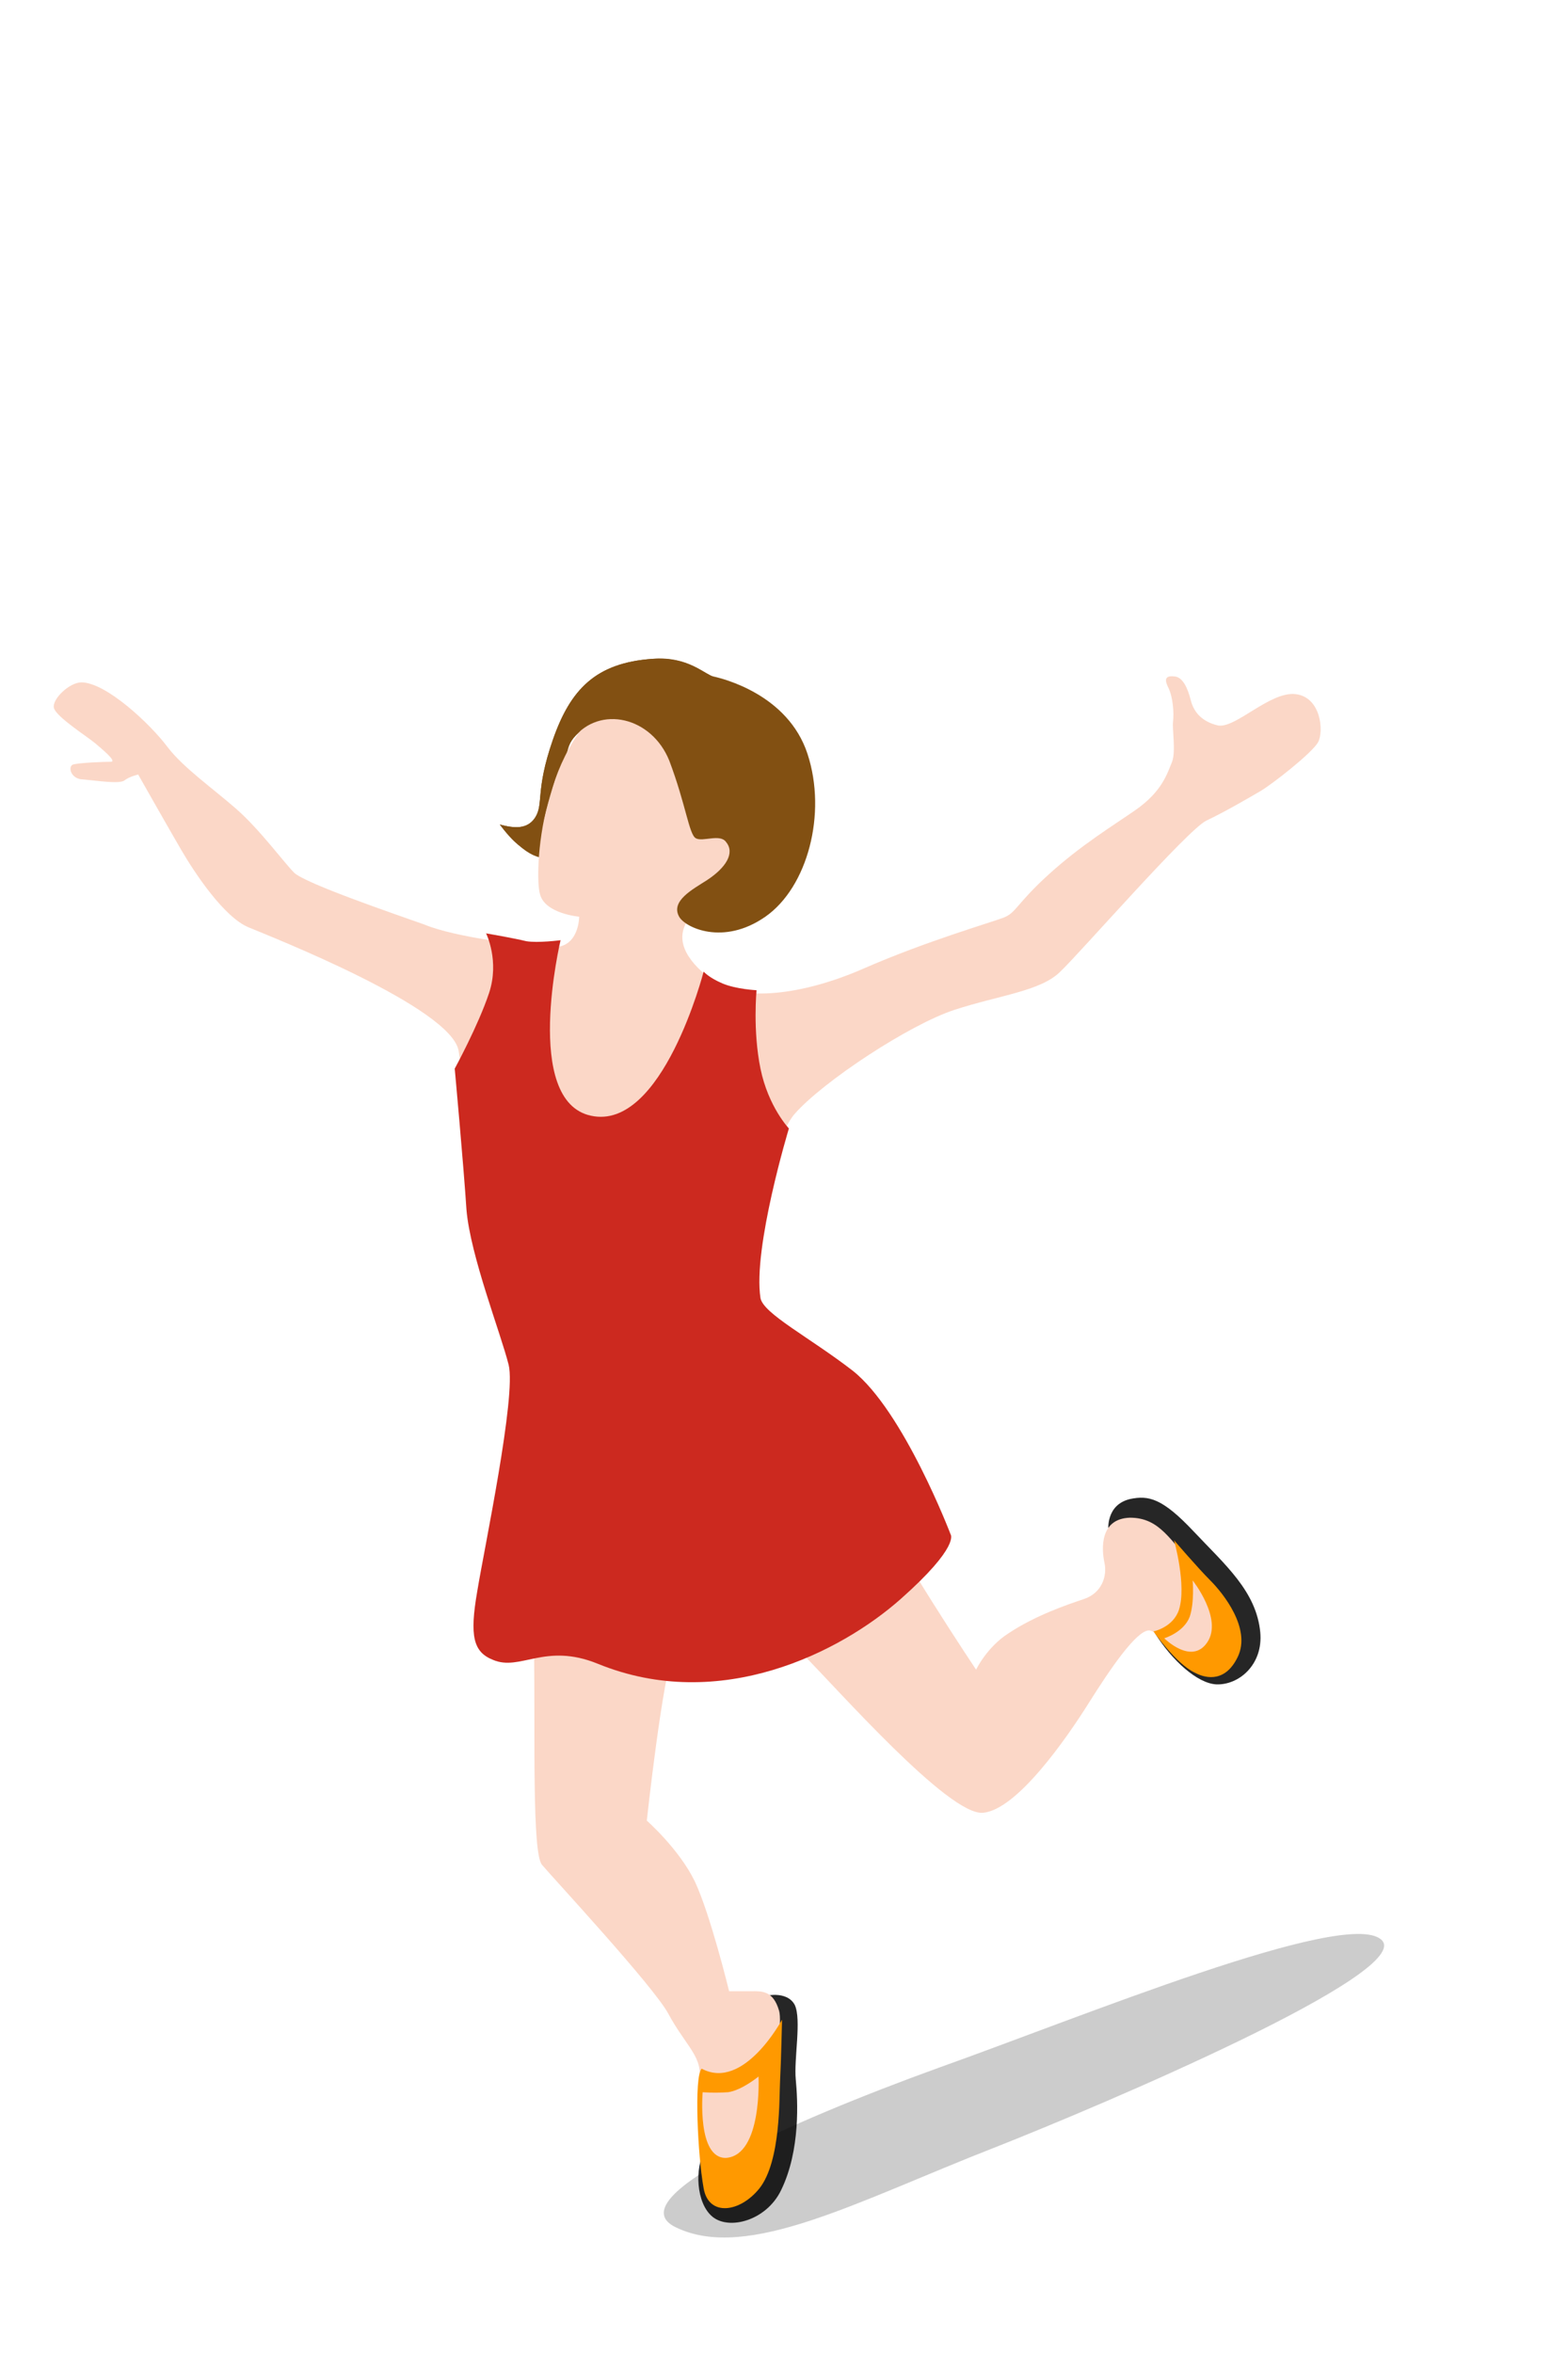 <?xml version="1.0" encoding="UTF-8"?> <svg xmlns="http://www.w3.org/2000/svg" xmlns:xlink="http://www.w3.org/1999/xlink" id="Layer_1" viewBox="0 0 160 240" xml:space="preserve"> <g> <path d="M66.6,67.2c-5.8,0.4-8.4,3.1-10.2,8.3c-1.8,5.2-0.9,6.5-1.8,7.9c-0.8,1.2-2.1,1.1-3.6,0.7 c5.4,7,7.3,1.1,7.3,1.1s-1.6-7.7,0.2-9.9c1.4-1.7,3.5-2.2,5.4-1.7l8.6-4.7C71.5,68.4,69.8,67,66.6,67.2z" fill="#825012"></path> <path d="M113.1,156.1c0,0-0.3-2.6,2.2-3.2c1.9-0.4,3.3-0.1,6.5,3.3s6.4,6.1,6.8,10.3c0.3,3.3-2.2,5.4-4.5,5.3 c-1.9-0.1-4.5-2.4-6.3-5.3S113.1,156.1,113.1,156.1z" fill="#262626"></path> <path d="M77.4,203.8c0.6-0.3,2.9-0.8,3.7,0.7c0.7,1.5-0.1,5.5,0.1,7.6c0.2,2.1,0.5,7.2-1.5,11.3 c-1.5,3.1-5.3,4.1-7,2.7c-1.7-1.4-1.8-5-0.8-6.7C72.7,217.6,77.4,203.8,77.4,203.8z" fill="#262626"></path> <path d="M69,227.2c7.3,3.5,18.5-2.7,32.6-8.2c10.4-4.1,43.3-18,39.3-21.2c-3.8-3.1-30.5,7.9-45.1,13.1 C80.6,216.4,62.8,224.3,69,227.2z" opacity="0.2"></path> <path d="M59.1,93.5c0,0,0,3.2-2.7,3.1c-2.7-0.1-10-1-13.1-2.3C40.2,93.2,31.1,90.1,30,89c-1-1-3.5-4.4-5.9-6.5 s-5.4-4.2-7-6.3c-1.8-2.4-6.3-6.6-8.8-6.6c-1.2,0-3,1.7-2.8,2.6s3.5,3,4.2,3.6s2.3,1.9,1.6,1.9c-0.7,0-3.4,0.1-3.9,0.3 c-0.5,0.3-0.1,1.5,1.1,1.5c1.2,0.1,3.7,0.5,4.2,0.1c0.5-0.4,1.4-0.6,1.4-0.6s3,5.3,4.4,7.7s4.4,6.9,6.9,7.9 c2.4,1,20.7,8.2,21.4,12.6s1.2,15.4,2.8,21.5c1.7,6.1,6.8,20.1,6.6,21.8s-1.8,8.6-1.7,17.8s-0.2,20.7,0.8,21.9 c1,1.2,11.4,12.4,12.9,15.2s3.1,4.1,3.2,5.9c0.1,1.7-0.2,9.8,3,10s5.7-14.1,5.1-16.2c-0.6-2.1-1.8-2-2.8-2c-1,0-2.3,0-2.3,0 s-1.9-7.8-3.5-11.2c-1.6-3.3-4.9-6.2-4.9-6.2s1.6-14.8,2.8-17.5c1.2-2.7,2.5-7.7,2.5-7.7h2.9c0,0,4.2,4.7,7.7,8.2 s14.9,16.5,18.4,16.2s8.6-7.7,10.8-11.2c2.2-3.5,4.8-7.3,6.1-7.4c1.4-0.1,4.2,5.7,7,3.5s-0.1-7.9-2.4-10.2 c-2.4-2.4-3.4-4.8-6.5-4.8c-3.1,0.1-2.9,3.2-2.6,4.6c0.3,1.4-0.3,3.1-2.1,3.7s-5,1.7-7.7,3.5c-2.2,1.4-3.3,3.7-3.3,3.7 s-8.3-12.4-10.4-17.3c-2.1-4.9-3.3-9.6-5.3-12.7c-2.1-3.1-8-5.5-8-6.9c-0.1-1.4,2.3-16.5,5.2-19.8c2.9-3.3,11.7-9.1,16.3-10.6 c4.6-1.5,8.8-1.9,10.8-3.9c2.1-2,13-14.5,14.9-15.4c1.9-0.9,4.3-2.3,5.5-3c1.2-0.7,5.3-3.9,5.9-5s0.3-4.6-2.3-4.9 c-2.6-0.3-6.1,3.5-7.9,3.2c-1.7-0.4-2.5-1.4-2.8-2.6c-0.3-1.2-0.8-2.3-1.6-2.4s-1.2,0.1-0.7,1.1c0.5,1,0.6,2.6,0.5,3.5 c-0.1,0.8,0.3,3-0.1,4.1c-0.5,1.2-1,3-3.7,4.9c-2.3,1.6-5.6,3.6-8.9,6.6c-3.3,3-3.3,3.9-4.6,4.4s-7.9,2.4-14.3,5.2 c-6.4,2.8-12.4,3.3-15.1,1.4c-2.7-1.9-4.2-4.1-2.9-6.2c1.4-2.2,9.5-7.2,9.9-14.1s-8-14.1-16.5-9.3s-9,18.6-8.4,20.6 C55.6,93.2,59.1,93.5,59.1,93.5z" fill="#FBD7C7"></path> <path d="M68.3,77.6c1.7,4.5,2,7.5,2.7,7.9s2.5-0.5,3.1,0.4c0.9,1.1,0,2.6-2,3.9c-1.4,0.9-3.7,2.1-2.8,3.7 c0.6,1.1,4.5,3,8.8,0c4.3-3,6.3-10.5,4.3-16.6c-2-6.1-8.7-7.7-9.6-7.9c-0.9-0.2-2.6-2.1-6.2-1.8c-5.8,0.4-8.4,3.1-10.2,8.3 c-1.8,5.2-0.9,6.5-1.8,7.9c-0.8,1.2-2.1,1.1-3.6,0.7c3.7,5,4.1,1.1,4.1,1.1s1.7-7.7,3.4-9.9C61.2,71.9,66.5,73.1,68.3,77.6z" fill="#825012"></path> <path d="M119.8,157.1c0,0,2.4,2.8,3.7,4.1c1.3,1.3,4.2,4.9,2.8,7.8c-1.2,2.5-3.1,2.3-4.4,1.6 c-1.9-0.9-4.2-4.2-4.2-4.2s2-0.4,2.6-2.2C121.1,161.7,119.8,157.1,119.8,157.1z" fill="#FF9900"></path> <path d="M79.8,206c0,0-0.1,4.4-0.2,6.2c-0.1,1.7,0.1,8.2-2.1,11c-2,2.5-5.2,2.9-5.7,0c-0.6-3.3-1-11.4-0.2-12.2 C75.9,213.3,79.8,206,79.8,206z" fill="#FF9900"></path> <path d="M51.9,139.2c0.8,3.2-2.5,18.8-3.2,23.1c-0.8,4.6-0.4,6.2,1.6,7c2.8,1.2,5.3-1.8,10.7,0.4 c12.5,5.1,24.8-1.2,30.9-6.6s5.1-6.6,5.1-6.6s-4.8-12.6-10-16.7c-4.4-3.4-9.1-5.8-9.4-7.4c-0.8-5.1,2.9-17.3,2.9-17.3 s-2.1-2.2-2.9-6.1c-0.8-3.9-0.4-8-0.4-8s-2.1-0.1-3.5-0.7s-1.9-1.2-1.9-1.2s-4.2,16.3-11.5,14.7c-7-1.5-3.1-17.9-3.1-17.9 s-2.3,0.3-3.5,0.1c-1.2-0.3-4.1-0.8-4.1-0.8s1.4,2.8,0.3,6.1c-1.1,3.3-3.5,7.7-3.5,7.7s0.9,9.8,1.2,14.4 C48,128.1,51.1,136,51.9,139.2z" fill="#CC291F"></path> <path d="M118.8,167.1c0,0,2-0.6,2.6-2.2c0.5-1.5,0.3-3.7,0.3-3.7s3.1,3.9,1.5,6.3 C121.6,169.9,118.8,167.1,118.8,167.1z" fill="#FBD7C7"></path> <path d="M71.7,213.4c0,0,1.1,0.1,2.6,0c1.4-0.2,3.1-1.6,3.1-1.6s0.4,8-3.3,8.3C71.1,220.2,71.7,213.4,71.7,213.4z" fill="#FBD7C7"></path> </g> </svg> 